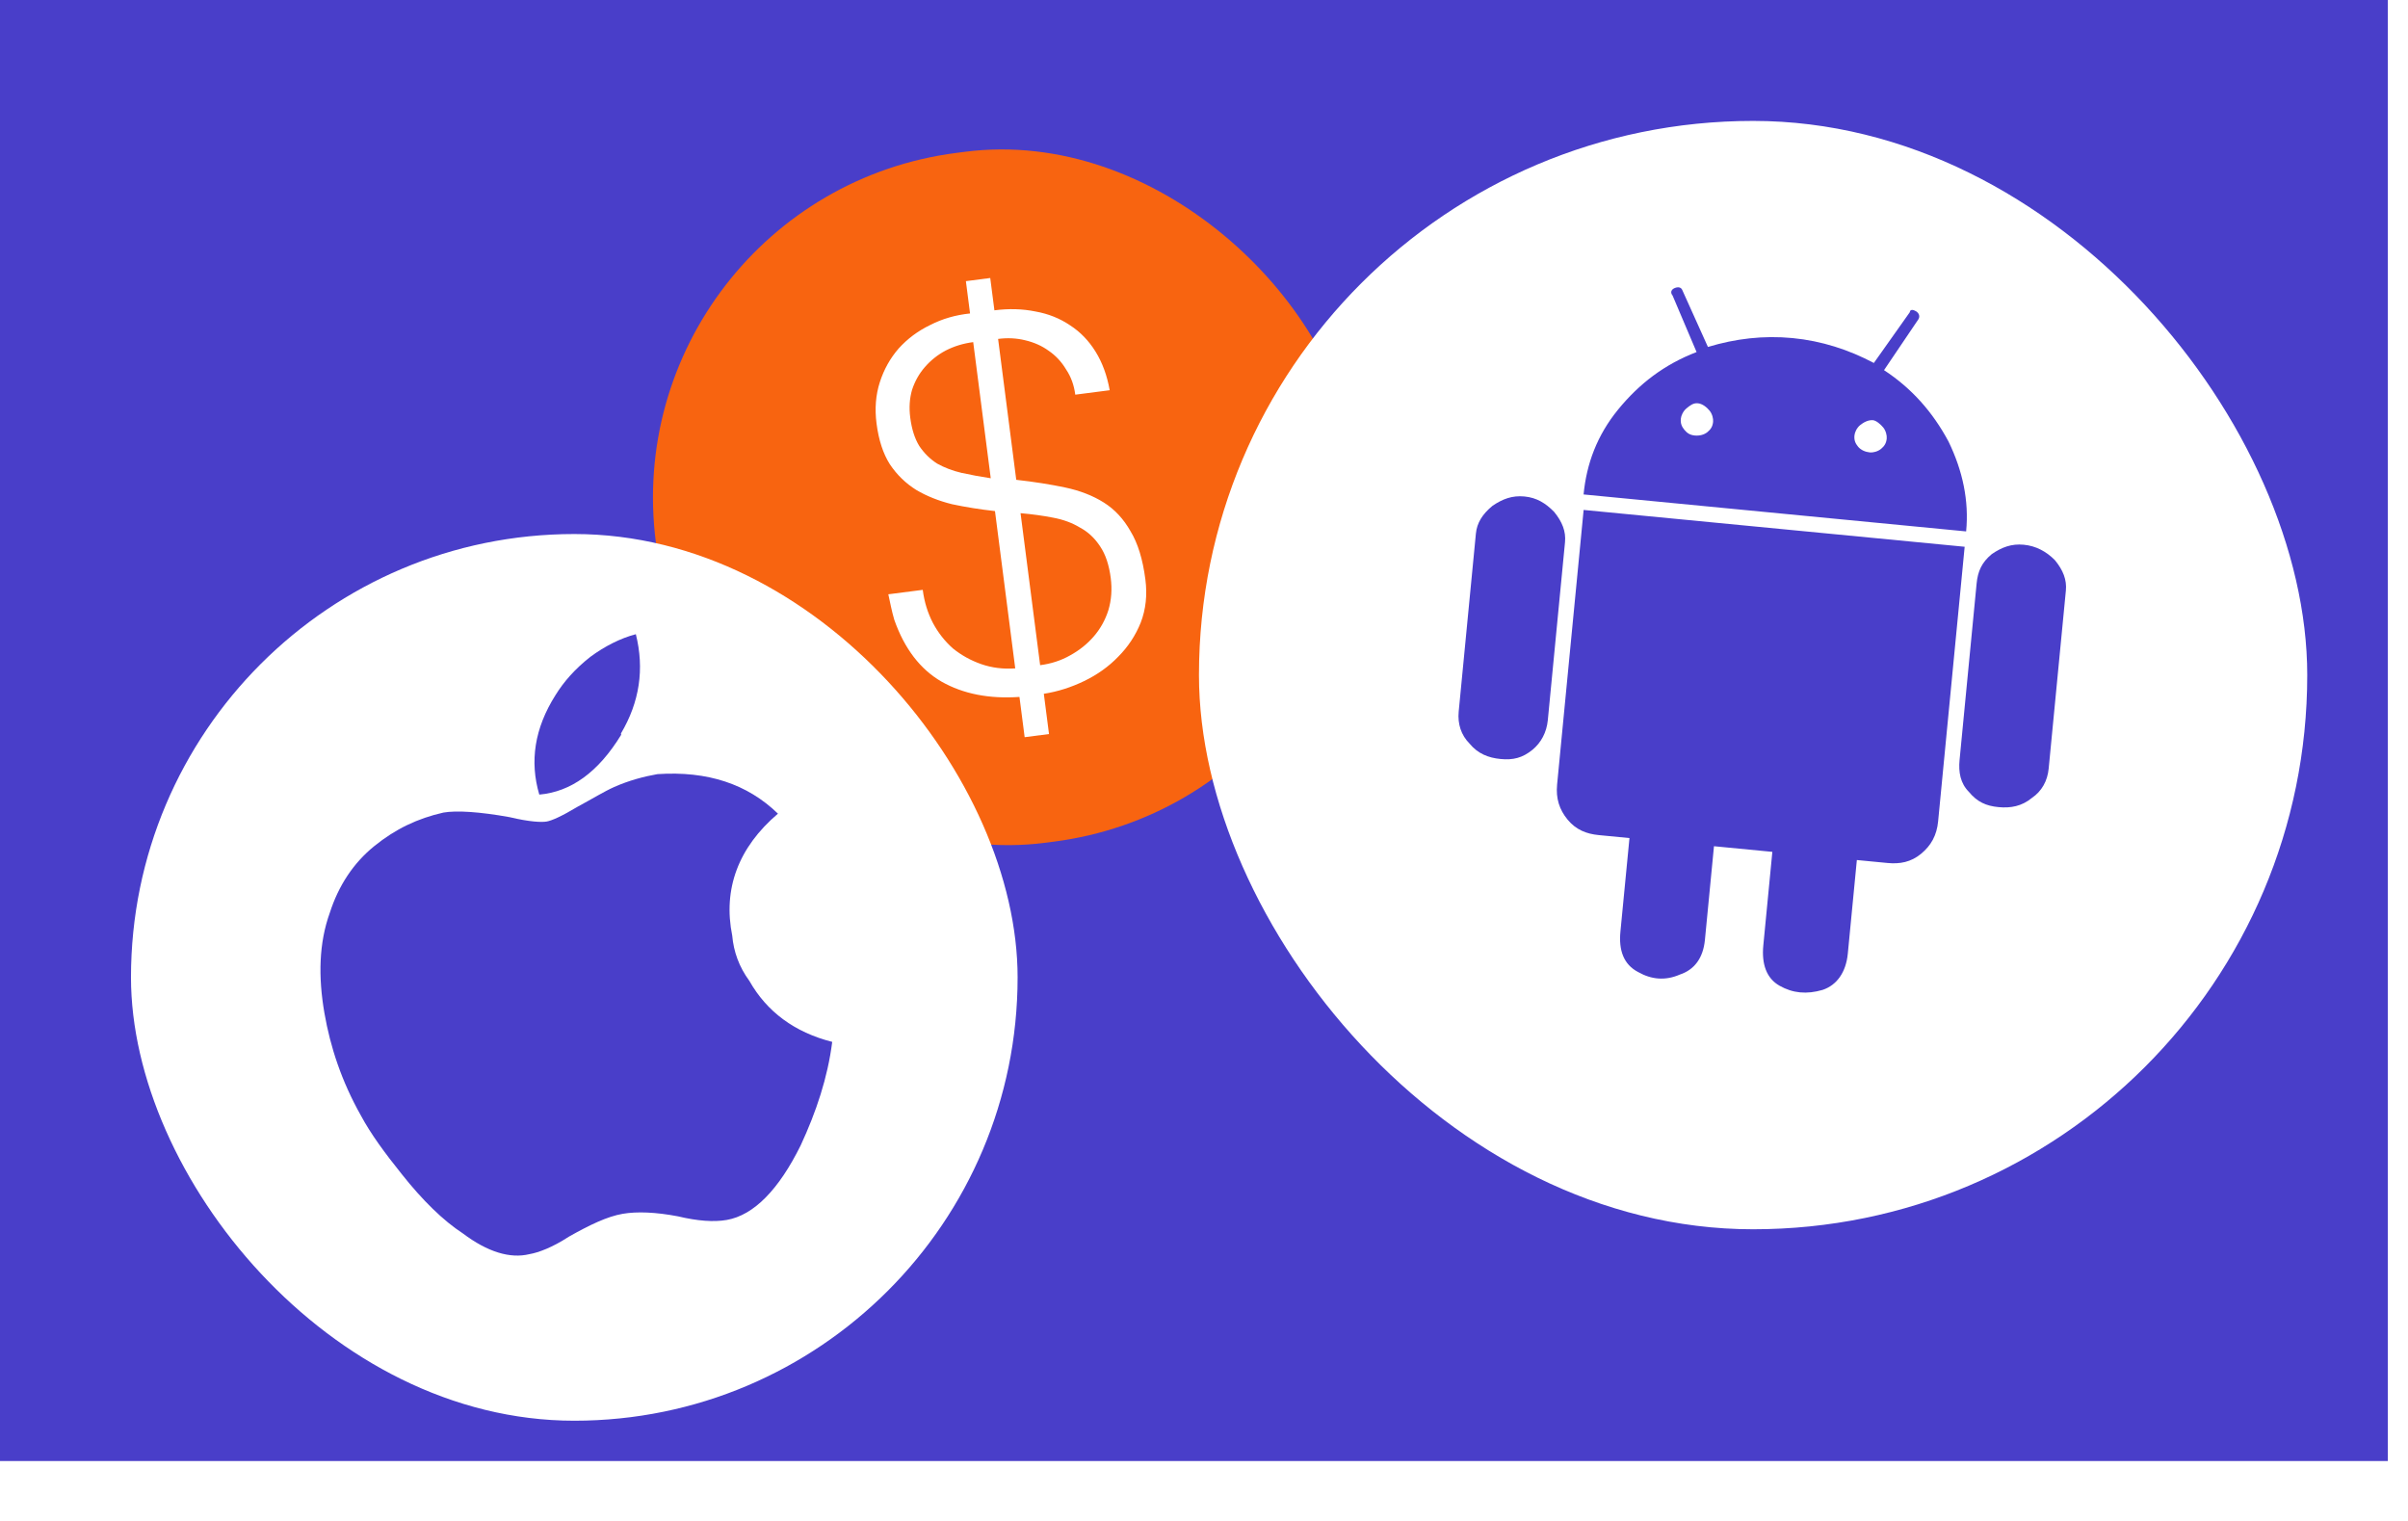 <svg width="239" height="151" viewBox="0 0 239 151" fill="none" xmlns="http://www.w3.org/2000/svg">
<rect width="237" height="145" fill="#493EC9"/>
<g filter="url(#filter0_d)">
<rect x="60.684" y="15.586" width="69.884" height="69.032" rx="34.516" transform="rotate(-7.343 60.684 15.586)" fill="#F86410"/>
</g>
<path d="M96.593 29.954C95.612 30.081 94.703 30.358 93.868 30.787C93.067 31.21 92.373 31.763 91.784 32.445C91.225 33.087 90.805 33.835 90.523 34.691C90.277 35.542 90.217 36.458 90.343 37.44C90.492 38.596 90.792 39.537 91.242 40.263C91.726 40.984 92.318 41.567 93.016 42.011C93.746 42.416 94.551 42.722 95.433 42.929C96.349 43.132 97.316 43.31 98.334 43.464L96.593 29.954ZM103.236 62.016C104.322 61.877 105.314 61.553 106.21 61.045C107.142 60.533 107.933 59.897 108.583 59.136C109.233 58.376 109.71 57.513 110.013 56.547C110.311 55.547 110.388 54.486 110.244 53.365C110.077 52.068 109.729 51.026 109.2 50.24C108.666 49.418 107.998 48.791 107.194 48.361C106.421 47.89 105.524 47.56 104.502 47.372C103.515 47.178 102.445 47.031 101.292 46.93L103.236 62.016ZM104.117 68.85L101.699 69.162L101.184 65.167C98.183 65.375 95.606 64.87 93.454 63.651C91.337 62.428 89.773 60.385 88.763 57.522C88.634 57.076 88.525 56.645 88.436 56.228C88.347 55.812 88.257 55.397 88.168 54.98L91.585 54.54C91.739 55.732 92.076 56.828 92.597 57.83C93.113 58.797 93.774 59.638 94.579 60.353C95.414 61.029 96.354 61.55 97.398 61.914C98.442 62.278 99.565 62.418 100.765 62.335L98.754 46.723C97.272 46.558 95.853 46.331 94.498 46.042C93.173 45.714 91.99 45.243 90.949 44.629C89.904 43.98 89.028 43.131 88.323 42.082C87.653 41.028 87.212 39.678 86.999 38.031C86.81 36.559 86.918 35.191 87.326 33.928C87.733 32.664 88.355 31.55 89.193 30.587C90.066 29.62 91.106 28.845 92.313 28.262C93.516 27.643 94.838 27.259 96.28 27.109L95.867 23.903L98.284 23.591L98.698 26.798C100.134 26.613 101.493 26.651 102.774 26.914C104.05 27.141 105.196 27.599 106.211 28.288C107.221 28.941 108.064 29.812 108.738 30.901C109.413 31.99 109.88 33.266 110.14 34.728L106.723 35.169C106.601 34.222 106.298 33.389 105.813 32.667C105.359 31.907 104.78 31.286 104.077 30.807C103.409 30.323 102.634 29.978 101.753 29.771C100.906 29.559 100.01 29.514 99.064 29.636L100.865 43.619C102.637 43.818 104.255 44.072 105.72 44.382C107.185 44.692 108.46 45.187 109.545 45.867C110.63 46.546 111.519 47.501 112.211 48.729C112.935 49.919 113.425 51.512 113.682 53.51C113.881 55.051 113.727 56.479 113.219 57.791C112.707 59.068 111.961 60.197 110.983 61.178C110.041 62.155 108.915 62.959 107.607 63.591C106.299 64.222 104.964 64.644 103.602 64.855L104.117 68.85Z" fill="#F86410"/>
<g filter="url(#filter1_d)">
<rect x="119" y="8" width="110" height="110" rx="55" fill="white"/>
</g>
<g filter="url(#filter2_d)">
<rect x="13" y="49" width="88" height="88" rx="44" fill="white"/>
</g>
<g filter="url(#filter3_d)">
<path d="M96.593 29.954C95.612 30.081 94.703 30.358 93.868 30.787C93.067 31.21 92.373 31.763 91.784 32.445C91.225 33.087 90.805 33.835 90.523 34.691C90.277 35.542 90.217 36.458 90.343 37.44C90.492 38.596 90.792 39.537 91.242 40.263C91.726 40.984 92.318 41.567 93.016 42.011C93.746 42.416 94.551 42.722 95.433 42.929C96.349 43.132 97.316 43.31 98.334 43.464L96.593 29.954ZM103.236 62.016C104.322 61.877 105.314 61.553 106.21 61.045C107.142 60.533 107.933 59.897 108.583 59.136C109.233 58.376 109.71 57.513 110.013 56.547C110.311 55.547 110.388 54.486 110.244 53.365C110.077 52.068 109.729 51.026 109.2 50.24C108.666 49.418 107.998 48.791 107.194 48.361C106.421 47.89 105.524 47.56 104.502 47.372C103.515 47.178 102.445 47.031 101.292 46.93L103.236 62.016ZM104.117 68.85L101.699 69.162L101.184 65.167C98.183 65.375 95.606 64.87 93.454 63.651C91.337 62.428 89.773 60.385 88.763 57.522C88.634 57.076 88.525 56.645 88.436 56.228C88.347 55.812 88.257 55.397 88.168 54.98L91.585 54.54C91.739 55.732 92.076 56.828 92.597 57.83C93.113 58.797 93.774 59.638 94.579 60.353C95.414 61.029 96.354 61.55 97.398 61.914C98.442 62.278 99.565 62.418 100.765 62.335L98.754 46.723C97.272 46.558 95.853 46.331 94.498 46.042C93.173 45.714 91.99 45.243 90.949 44.629C89.904 43.98 89.028 43.131 88.323 42.082C87.653 41.028 87.212 39.678 86.999 38.031C86.81 36.559 86.918 35.191 87.326 33.928C87.733 32.664 88.355 31.55 89.193 30.587C90.066 29.62 91.106 28.845 92.313 28.262C93.516 27.643 94.838 27.259 96.28 27.109L95.867 23.903L98.284 23.591L98.698 26.798C100.134 26.613 101.493 26.651 102.774 26.914C104.05 27.141 105.196 27.599 106.211 28.288C107.221 28.941 108.064 29.812 108.738 30.901C109.413 31.99 109.88 33.266 110.14 34.728L106.723 35.169C106.601 34.222 106.298 33.389 105.813 32.667C105.359 31.907 104.78 31.286 104.077 30.807C103.409 30.323 102.634 29.978 101.753 29.771C100.906 29.559 100.01 29.514 99.064 29.636L100.865 43.619C102.637 43.818 104.255 44.072 105.72 44.382C107.185 44.692 108.46 45.187 109.545 45.867C110.63 46.546 111.519 47.501 112.211 48.729C112.935 49.919 113.425 51.512 113.682 53.51C113.881 55.051 113.727 56.479 113.219 57.791C112.707 59.068 111.961 60.197 110.983 61.178C110.041 62.155 108.915 62.959 107.607 63.591C106.299 64.222 104.964 64.644 103.602 64.855L104.117 68.85Z" fill="white"/>
</g>
<g filter="url(#filter4_d)">
<path d="M72.677 88.864C72.817 90.438 73.344 91.946 74.386 93.364C76.106 96.397 78.852 98.453 82.6 99.402C82.152 102.944 81.015 106.339 79.47 109.672C77.308 114.044 74.832 116.606 72.126 117.075C70.837 117.298 69.224 117.178 67.285 116.715C65.089 116.296 63.218 116.221 61.801 116.466C60.255 116.734 58.54 117.565 56.484 118.721C54.815 119.809 53.443 120.314 52.541 120.47C50.63 120.935 48.389 120.257 45.946 118.415C44.002 117.154 41.923 115.115 39.884 112.538C38.191 110.432 36.802 108.541 35.821 106.713C33.905 103.314 32.784 99.91 32.201 96.547C31.573 92.925 31.656 89.579 32.732 86.595C33.594 83.913 35.062 81.66 37.157 79.965C39.252 78.269 41.459 77.22 44.013 76.644C45.302 76.42 47.582 76.558 50.596 77.102C52.535 77.565 53.739 77.623 54.255 77.533C54.77 77.444 55.756 77.007 57.319 76.069C58.776 75.284 59.974 74.543 60.96 74.106C62.439 73.449 63.963 73.052 65.251 72.829C70.237 72.497 74.182 73.812 77.213 76.751C73.281 80.098 71.74 84.229 72.677 88.864ZM61.632 68.792L61.654 68.922C59.38 72.647 56.663 74.584 53.526 74.861C52.556 71.565 53.049 68.282 55.133 64.989C55.962 63.646 57.071 62.388 58.589 61.192C60 60.148 61.586 59.34 63.109 58.942C63.973 62.39 63.48 65.674 61.632 68.792Z" fill="#493EC9"/>
</g>
<g filter="url(#filter5_d)">
<path d="M155.331 49.812C155.434 48.746 155.064 47.788 154.238 46.786C153.396 45.937 152.526 45.391 151.306 45.273C150.086 45.156 149.127 45.524 148.138 46.197C147.135 47.022 146.589 47.892 146.486 48.958L144.779 66.623C144.662 67.841 145.016 68.951 145.858 69.801C146.684 70.803 147.722 71.211 148.942 71.328C150.162 71.446 151.106 71.23 152.11 70.405C152.946 69.717 153.506 68.695 153.624 67.477L155.331 49.812ZM154.546 73.868L157.179 46.609L194.997 50.263L192.363 77.522C192.231 78.892 191.67 79.914 190.667 80.739C189.664 81.565 188.567 81.766 187.347 81.648L184.297 81.354L183.4 90.643C183.223 92.47 182.329 93.767 180.897 94.244C179.313 94.706 177.941 94.573 176.627 93.831C175.314 93.089 174.836 91.66 175.013 89.832L175.91 80.543L170.116 79.983L169.218 89.273C169.042 91.1 168.162 92.245 166.73 92.721C165.284 93.35 163.912 93.217 162.598 92.476C161.132 91.719 160.655 90.29 160.831 88.462L161.729 79.173L158.679 78.879C157.459 78.761 156.421 78.353 155.594 77.351C154.768 76.349 154.413 75.239 154.546 73.868ZM195.144 48.74C195.438 45.695 194.803 42.713 193.39 39.81C191.825 36.892 189.744 34.539 186.994 32.736L190.406 27.686C190.588 27.396 190.465 27.077 190.175 26.895C189.884 26.714 189.579 26.684 189.55 26.989L185.985 32.024C183.496 30.707 180.81 29.833 177.913 29.553C175.015 29.273 172.212 29.617 169.516 30.433L166.981 24.808C166.858 24.489 166.553 24.459 166.234 24.582C165.914 24.705 165.732 24.995 166.007 25.329L168.39 30.939C165.193 32.167 162.7 34.078 160.605 36.642C158.51 39.206 157.468 42.026 157.174 45.072L195.144 48.74ZM170.03 37.86C169.986 38.317 169.804 38.607 169.469 38.882C169.135 39.157 168.663 39.265 168.205 39.221C167.748 39.177 167.458 38.995 167.182 38.661C166.906 38.327 166.783 38.008 166.828 37.551C166.857 37.246 167.054 36.804 167.388 36.529C167.722 36.254 168.057 35.979 168.514 36.023C168.972 36.067 169.4 36.416 169.675 36.75C169.951 37.084 170.059 37.556 170.03 37.86ZM187.261 39.525C187.217 39.982 187.035 40.272 186.701 40.547C186.366 40.822 185.894 40.93 185.589 40.901C185.132 40.856 184.689 40.66 184.414 40.326C184.138 39.992 184.015 39.672 184.059 39.216C184.088 38.911 184.285 38.469 184.62 38.194C184.954 37.919 185.441 37.658 185.898 37.703C186.203 37.732 186.631 38.081 186.907 38.415C187.182 38.749 187.291 39.221 187.261 39.525ZM200.865 50.062C202.085 50.179 203.108 50.739 203.95 51.589C204.777 52.591 205.146 53.549 205.043 54.615L203.336 72.28C203.218 73.498 202.658 74.52 201.669 75.193C200.666 76.018 199.569 76.22 198.349 76.102C197.129 75.984 196.244 75.591 195.417 74.589C194.576 73.739 194.374 72.644 194.492 71.425L196.184 53.913C196.301 52.695 196.694 51.811 197.698 50.985C198.686 50.312 199.645 49.944 200.865 50.062Z" fill="#493EC9"/>
</g>
<defs>
<filter id="filter0_d" x="50.684" y="0.655" width="98.134" height="97.397" filterUnits="userSpaceOnUse" color-interpolation-filters="sRGB">
<feFlood flood-opacity="0" result="BackgroundImageFix"/>
<feColorMatrix in="SourceAlpha" type="matrix" values="0 0 0 0 0 0 0 0 0 0 0 0 0 0 0 0 0 0 127 0"/>
<feOffset dy="4"/>
<feGaussianBlur stdDeviation="5"/>
<feColorMatrix type="matrix" values="0 0 0 0 0 0 0 0 0 0 0 0 0 0 0 0 0 0 0.5 0"/>
<feBlend mode="normal" in2="BackgroundImageFix" result="effect1_dropShadow"/>
<feBlend mode="normal" in="SourceGraphic" in2="effect1_dropShadow" result="shape"/>
</filter>
<filter id="filter1_d" x="109" y="2" width="130" height="130" filterUnits="userSpaceOnUse" color-interpolation-filters="sRGB">
<feFlood flood-opacity="0" result="BackgroundImageFix"/>
<feColorMatrix in="SourceAlpha" type="matrix" values="0 0 0 0 0 0 0 0 0 0 0 0 0 0 0 0 0 0 127 0"/>
<feOffset dy="4"/>
<feGaussianBlur stdDeviation="5"/>
<feColorMatrix type="matrix" values="0 0 0 0 0 0 0 0 0 0 0 0 0 0 0 0 0 0 0.3 0"/>
<feBlend mode="normal" in2="BackgroundImageFix" result="effect1_dropShadow"/>
<feBlend mode="normal" in="SourceGraphic" in2="effect1_dropShadow" result="shape"/>
</filter>
<filter id="filter2_d" x="3" y="43" width="108" height="108" filterUnits="userSpaceOnUse" color-interpolation-filters="sRGB">
<feFlood flood-opacity="0" result="BackgroundImageFix"/>
<feColorMatrix in="SourceAlpha" type="matrix" values="0 0 0 0 0 0 0 0 0 0 0 0 0 0 0 0 0 0 127 0"/>
<feOffset dy="4"/>
<feGaussianBlur stdDeviation="5"/>
<feColorMatrix type="matrix" values="0 0 0 0 0 0 0 0 0 0 0 0 0 0 0 0 0 0 0.3 0"/>
<feBlend mode="normal" in2="BackgroundImageFix" result="effect1_dropShadow"/>
<feBlend mode="normal" in="SourceGraphic" in2="effect1_dropShadow" result="shape"/>
</filter>
<filter id="filter3_d" x="82.91" y="23.591" width="34.857" height="53.57" filterUnits="userSpaceOnUse" color-interpolation-filters="sRGB">
<feFlood flood-opacity="0" result="BackgroundImageFix"/>
<feColorMatrix in="SourceAlpha" type="matrix" values="0 0 0 0 0 0 0 0 0 0 0 0 0 0 0 0 0 0 127 0"/>
<feOffset dy="4"/>
<feGaussianBlur stdDeviation="2"/>
<feColorMatrix type="matrix" values="0 0 0 0 0 0 0 0 0 0 0 0 0 0 0 0 0 0 0.25 0"/>
<feBlend mode="normal" in2="BackgroundImageFix" result="effect1_dropShadow"/>
<feBlend mode="normal" in="SourceGraphic" in2="effect1_dropShadow" result="shape"/>
</filter>
<filter id="filter4_d" x="22.773" y="56.842" width="66.497" height="74.364" filterUnits="userSpaceOnUse" color-interpolation-filters="sRGB">
<feFlood flood-opacity="0" result="BackgroundImageFix"/>
<feColorMatrix in="SourceAlpha" type="matrix" values="0 0 0 0 0 0 0 0 0 0 0 0 0 0 0 0 0 0 127 0"/>
<feOffset dy="4"/>
<feGaussianBlur stdDeviation="2"/>
<feColorMatrix type="matrix" values="0 0 0 0 0 0 0 0 0 0 0 0 0 0 0 0 0 0 0.25 0"/>
<feBlend mode="normal" in2="BackgroundImageFix" result="effect1_dropShadow"/>
<feBlend mode="normal" in="SourceGraphic" in2="effect1_dropShadow" result="shape"/>
</filter>
<filter id="filter5_d" x="138.426" y="22.817" width="73.143" height="81.828" filterUnits="userSpaceOnUse" color-interpolation-filters="sRGB">
<feFlood flood-opacity="0" result="BackgroundImageFix"/>
<feColorMatrix in="SourceAlpha" type="matrix" values="0 0 0 0 0 0 0 0 0 0 0 0 0 0 0 0 0 0 127 0"/>
<feOffset dy="4"/>
<feGaussianBlur stdDeviation="2"/>
<feColorMatrix type="matrix" values="0 0 0 0 0 0 0 0 0 0 0 0 0 0 0 0 0 0 0.25 0"/>
<feBlend mode="normal" in2="BackgroundImageFix" result="effect1_dropShadow"/>
<feBlend mode="normal" in="SourceGraphic" in2="effect1_dropShadow" result="shape"/>
</filter>
</defs>
</svg>
